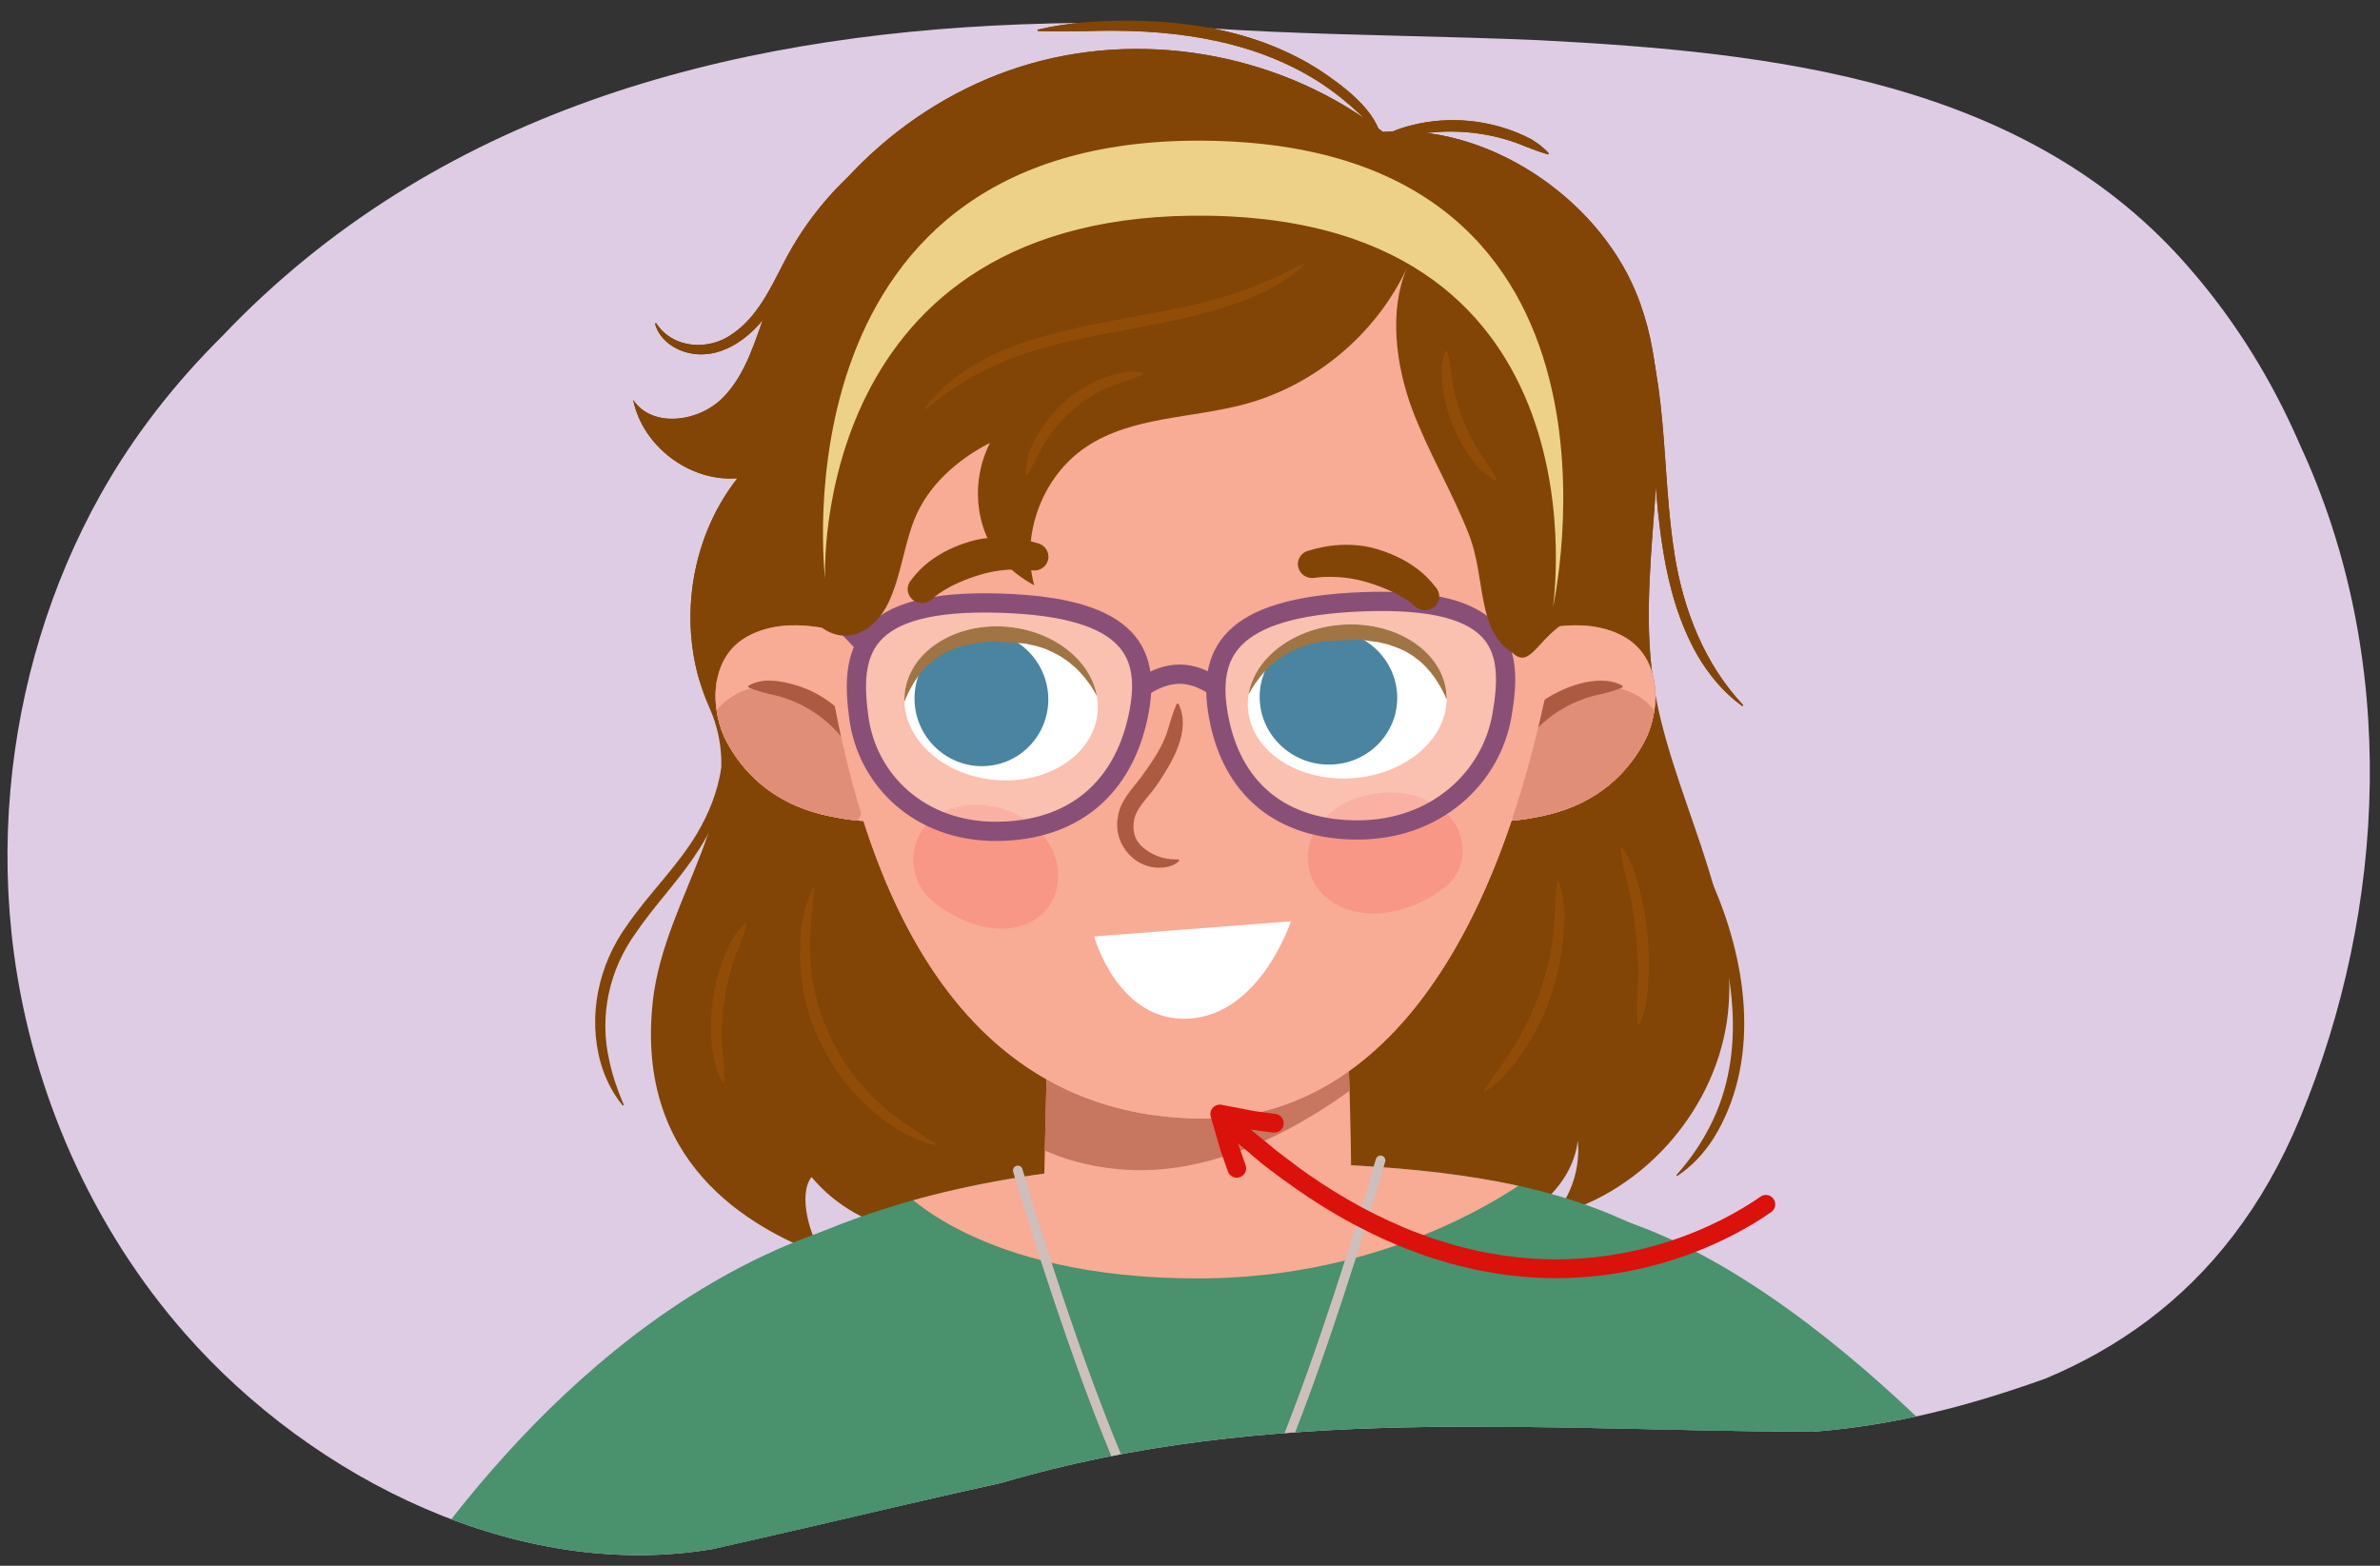 <?xml version="1.0" encoding="utf-8"?>
<!-- Generator: Adobe Illustrator 26.0.2, SVG Export Plug-In . SVG Version: 6.00 Build 0)  -->
<svg version="1.1" xmlns="http://www.w3.org/2000/svg" xmlns:xlink="http://www.w3.org/1999/xlink" x="0px" y="0px" width="760px"
	 height="500px" viewBox="0 0 760 500" style="enable-background:new 0 0 760 500;" xml:space="preserve">
<rect x="0" y="0" width="760" height="500" fill="#333333" stroke="none"/>
<style type="text/css">
	.st0{clip-path:url(#SVGID_00000077298648068311063560000014309321637803807658_);}
	.st1{fill:#824506;}
	.st2{fill:#CE7F49;}
	.st3{clip-path:url(#SVGID_00000088814840235011799010000001157537050709143687_);fill:#E08E77;}
	.st4{fill:#AD5A42;}
	.st5{clip-path:url(#SVGID_00000129192600528871829570000004618401782885255560_);fill:#E08E77;}
	.st6{clip-path:url(#XMLID_00000045583276558935176670000008690448617802915773_);fill:#F8AB95;}
	.st7{clip-path:url(#XMLID_00000178925234828404680800000016853897519105813945_);fill:#C77660;}
	.st8{fill:#F8AB95;}
	.st9{fill:#EDD188;}
	.st10{clip-path:url(#XMLID_00000035527762706586328720000008568947103729458334_);fill:#376B51;}
	.st11{clip-path:url(#XMLID_00000148636016311991209970000002650176576368871337_);fill:#376B51;}
	.st12{fill:none;stroke:#CFBFBC;stroke-width:3.072;stroke-linecap:round;stroke-miterlimit:10;}
	.st13{fill:#CFBFBC;}
	.st14{fill:#914D07;}
	.st15{fill:#2A523E;}
	.st16{clip-path:url(#SVGID_00000107548881644964590420000013333081522708966530_);fill:#E08E77;}
	.st17{clip-path:url(#SVGID_00000064346683706925968080000010250404219904742030_);fill:#E08E77;}
	.st18{fill:#FFFFFF;}
	.st19{clip-path:url(#SVGID_00000083065199139535510410000007694817598841572785_);fill:#0D5B80;}
	.st20{clip-path:url(#SVGID_00000083065199139535510410000007694817598841572785_);fill:#824506;}
	.st21{clip-path:url(#SVGID_00000145749073785841202780000010266922715986011049_);fill:#0D5B80;}
	.st22{clip-path:url(#SVGID_00000145749073785841202780000010266922715986011049_);fill:#824506;}
	.st23{fill:#F89786;}
	.st24{opacity:0.25;fill:#FFFFFF;}
	.st25{fill:none;stroke:#8A4F77;stroke-width:6.144;stroke-miterlimit:10;}
	.st26{fill:none;stroke:#DB110B;stroke-width:6;stroke-linecap:round;stroke-miterlimit:10;}
	.st27{fill:none;stroke:#DB110B;stroke-width:6;stroke-linecap:round;stroke-linejoin:round;stroke-miterlimit:10;}
	.st28{fill:none;stroke:#DB110B;stroke-width:6;stroke-miterlimit:10;}
</style>
<g id="Art_goes_here.">
</g>
<g id="Guides__x28_Delete_Me_x29_">
	<g>
		<defs>
			<path id="SVGID_1_" d="M3.307,252.36c2.921-33.205,12.736-65.74,28.86-94.523c5.183-9.252,11.065-18.089,17.547-26.494
				c6.482-8.405,13.563-16.377,21.144-23.9C138.971,35.765,231.83,11.392,325.687,7.797c13.445-0.533,26.915-0.645,40.435-0.477
				c25.539,2.674,53.397,3.409,82.076,4.15c14.34,0.37,28.883,0.742,43.445,1.372c74.075,3.866,156.001,12.497,208.111,73.478
				c7.265,8.411,13.782,17.345,19.573,26.699c5.791,9.358,10.854,19.138,15.215,29.259c31.482,67.987,27.711,147.68-0.067,214.717
				c-11.905,28.805-28.701,49.73-48.768,64.769c-10.033,7.519-20.885,13.567-32.359,18.396
				c-24.488,8.812-48.442,15.033-74.405,17.054c-87.896-0.259-173.817-8.903-259.194,16.327c-10.142,2.236-20.303,4.555-30.499,6.91
				c-20.391,4.711-40.922,9.57-61.751,14.23c-61.565,10.375-127.192-21.984-168.272-68.684
				c-29.59-33.638-48.851-76.833-54.823-121.896C2.132,286.96,1.793,269.57,3.307,252.36z"/>
		</defs>
		<use xlink:href="#SVGID_1_"  style="overflow:visible;fill:#DECCE4;"/>
		<clipPath id="SVGID_00000072978284771509910380000017508484876740010889_">
			<use xlink:href="#SVGID_1_"  style="overflow:visible;"/>
		</clipPath>
		<g style="clip-path:url(#SVGID_00000072978284771509910380000017508484876740010889_);">
			<path class="st1" d="M527.892,217.433c-6.051-41.335,10.488-85.68-5.564-124.249c-12.677-30.461-47.826-53.87-80.699-51.055
				C410.393,17.849,367.413,9.47,329.344,20.241c-38.068,10.771-70.288,40.425-84.173,77.472
				c-3.844,10.256-6.623,21.462-14.305,29.269c-7.682,7.807-22.58,9.837-28.671,0.733c3.016,14.87,18.147,26.247,33.27,25.014
				c-15.946,20.31-19.54,49.595-8.979,73.159c14.031,31.308-14.375,59.957-18.049,94.068c-5.493,50.999,29.973,71.733,54.526,81.009
				c-4.283-5.756-8.271-19.473-3.819-25.099c32.401,38.56,100.599,6.922,107.832,3.66l22.957-10.746l-1.167,7.371
				c14.565,1.716,28.307,7.411,42.26,11.926c13.954,4.515,28.869,7.901,43.212,4.841c14.344-3.06,27.859-14.115,29.594-28.678
				c0.861,8.52-1.94,17.348-7.554,23.814c29.278-7.711,52.424-34.741,55.537-64.856
				C555.558,287.004,533.161,253.434,527.892,217.433z"/>
			<g>
				<path class="st2" d="M518.004,202.997c-12.88-6.709-28.747-1.811-41.046,2.143c-4.486,1.445-3.775,6.439-0.613,8.106
					c-0.063,0.097-0.163,0.157-0.215,0.265c-0.09,0.174-0.143,0.357-0.227,0.535c-4.229,5.483-4.944,12.654-4.954,19.94
					c-0.561,6.551-0.466,13.216-0.606,19.821c-0.128,0.283-0.285,0.548-0.352,0.893c-2.104,10.617,15.884,7.226,22.15,5.946
					c15.329-3.129,26.044-11.358,32.703-23.345C530.259,227.548,531.28,209.914,518.004,202.997z"/>
				<g>
					<defs>
						<path id="SVGID_00000034054750898841638750000016559459967469904035_" d="M518.004,202.997
							c-12.88-6.709-28.747-1.811-41.046,2.143c-4.486,1.445-3.775,6.439-0.613,8.106c-0.063,0.097-0.163,0.157-0.215,0.265
							c-0.09,0.174-0.143,0.357-0.227,0.535c-4.229,5.483-4.944,12.654-4.954,19.94c-0.561,6.551-0.466,13.216-0.606,19.821
							c-0.128,0.283-0.285,0.548-0.352,0.893c-2.104,10.617,15.884,7.226,22.15,5.946c15.329-3.129,26.044-11.358,32.703-23.345
							C530.259,227.548,531.28,209.914,518.004,202.997z"/>
					</defs>
					<use xlink:href="#SVGID_00000034054750898841638750000016559459967469904035_"  style="overflow:visible;fill:#F8AB95;"/>
					<clipPath id="SVGID_00000053542232776019578070000012029833592862534050_">
						<use xlink:href="#SVGID_00000034054750898841638750000016559459967469904035_"  style="overflow:visible;"/>
					</clipPath>
					<path style="clip-path:url(#SVGID_00000053542232776019578070000012029833592862534050_);fill:#E08E77;" d="M514.89,219.329
						c-13.043-2.163-24.022,6.87-31.232,16.908c-4.971,6.922-4.3,20.841,0.222,26.756c4.522,5.915,32.163-3.087,43.94-16.098
						c2.535,1.281,6.366,0.167,6.15-3.344C533.247,231.863,527.839,221.472,514.89,219.329z"/>
				</g>
				<g>
					<path class="st4" d="M479.166,248.058c-1.965-8.251,6.369-18.905,12.635-23.624c6.457-4.814,18.577-9.639,26.209-5.526
						c0.27,0.144,0.247,0.567-0.041,0.676c-2.212,0.926-4.238,1.469-6.25,1.979c-10.037,1.89-19.11,7.616-24.983,15.992
						c-2.561,3.543-3.85,7.237-6.913,10.659C479.637,248.446,479.228,248.351,479.166,248.058L479.166,248.058z"/>
				</g>
			</g>
			<g>
				<path class="st2" d="M239.109,202.997c12.88-6.709,28.747-1.811,41.046,2.143c4.486,1.445,3.775,6.439,0.613,8.106
					c0.063,0.097,0.163,0.157,0.215,0.265c0.09,0.174,0.143,0.357,0.227,0.535c4.229,5.483,4.944,12.654,4.954,19.94
					c0.561,6.551,0.466,13.216,0.606,19.821c0.128,0.283,0.285,0.548,0.352,0.893c2.104,10.617-15.884,7.226-22.15,5.946
					c-15.329-3.129-26.044-11.358-32.703-23.345C226.854,227.548,225.833,209.914,239.109,202.997z"/>
				<g>
					<defs>
						<path id="SVGID_00000074414641334113588870000017627383180528483746_" d="M239.109,202.997
							c12.88-6.709,28.747-1.811,41.046,2.143c4.486,1.445,3.775,6.439,0.613,8.106c0.063,0.097,0.163,0.157,0.215,0.265
							c0.09,0.174,0.143,0.357,0.227,0.535c4.229,5.483,4.944,12.654,4.954,19.94c0.561,6.551,0.466,13.216,0.606,19.821
							c0.128,0.283,0.285,0.548,0.352,0.893c2.104,10.617-15.884,7.226-22.15,5.946c-15.329-3.129-26.044-11.358-32.703-23.345
							C226.854,227.548,225.833,209.914,239.109,202.997z"/>
					</defs>
					<use xlink:href="#SVGID_00000074414641334113588870000017627383180528483746_"  style="overflow:visible;fill:#F8AB95;"/>
					<clipPath id="SVGID_00000140712028908215264570000010720891650291901883_">
						<use xlink:href="#SVGID_00000074414641334113588870000017627383180528483746_"  style="overflow:visible;"/>
					</clipPath>
					<path style="clip-path:url(#SVGID_00000140712028908215264570000010720891650291901883_);fill:#E08E77;" d="M242.223,219.329
						c13.043-2.163,24.022,6.87,31.232,16.908c4.971,6.922,4.3,20.841-0.222,26.756c-4.522,5.915-32.163-3.087-43.94-16.098
						c-2.535,1.281-6.366,0.167-6.15-3.344C223.866,231.863,229.274,221.472,242.223,219.329z"/>
				</g>
				<g>
					<path class="st4" d="M277.289,248.214c-3.062-3.42-4.353-7.117-6.913-10.66c-5.872-8.376-14.946-14.102-24.983-15.991
						c-2.012-0.51-4.037-1.053-6.25-1.979c-0.285-0.105-0.313-0.537-0.041-0.675c4.285-2.367,9.157-1.665,13.647-0.49
						c9.049,2.251,17.123,8.369,21.843,16.397c2.326,4.019,4.533,8.431,3.354,13.242C277.88,248.35,277.48,248.447,277.289,248.214
						L277.289,248.214z"/>
				</g>
			</g>
			<g>
				<defs>
					<path id="XMLID_48_" d="M385.859,371.173c110.314-0.745,132.131,16.67,169.467,38.931
						c25.13,14.983-3.092,144.354-3.092,144.354l21.02,237.099c0,0-95.4,23.27-175.334,23.27s-176.249-8.742-177.581-12.738
						c-1.332-3.997,13.224-235.756,13.224-235.756l-13.224-147.83C220.339,418.502,266.192,371.981,385.859,371.173z"/>
				</defs>
				<use xlink:href="#XMLID_48_"  style="overflow:visible;fill:#4A916E;"/>
				<clipPath id="XMLID_00000013884603722614007480000011808161876001819783_">
					<use xlink:href="#XMLID_48_"  style="overflow:visible;"/>
				</clipPath>
				<path style="clip-path:url(#XMLID_00000013884603722614007480000011808161876001819783_);fill:#F8AB95;" d="M287.294,379.217
					c0,0,24.447,29.027,95.138,29.027s112.672-37.094,112.672-37.094l-110.559-13.951L287.294,379.217z"/>
			</g>
			<g>
				<defs>
					<path id="XMLID_45_" d="M333.425,377.171l1.939-83.673l93.201-1.613c0,0,2.883,53.766,2.874,83.391
						C418.757,401.947,364.249,421.963,333.425,377.171z"/>
				</defs>
				<use xlink:href="#XMLID_45_"  style="overflow:visible;fill:#F8AB95;"/>
				<clipPath id="XMLID_00000109746720230024351350000015824192050036553126_">
					<use xlink:href="#XMLID_45_"  style="overflow:visible;"/>
				</clipPath>
				<path style="clip-path:url(#XMLID_00000109746720230024351350000015824192050036553126_);fill:#C77660;" d="M442.102,321.007
					l10.643,8.737c0,0-45.595,48.282-95.547,43.623c-39.061-3.643-50.364-30.655-50.364-30.655L442.102,321.007z"/>
			</g>
			<path class="st8" d="M461.526,73.492c-14.888-11.355-47.999-19.407-72.879-19.65c-19.48-3.067-39.53-2.207-58.055,2.93
				c-65.077,18.033-75.353,94.11-66.914,151.484c18.738,127.395,78.138,148.941,120.868,148.941s92.194-34.501,112.716-154.58
				C509.536,103.059,475.761,84.348,461.526,73.492z"/>
			<path class="st1" d="M262.294,200.323c8.577,6.238,17.294,0.681,21.33-7.706c4.036-8.388,4.914-17.953,8.318-26.616
				c4.278-10.889,13.767-19.267,24.19-24.58c-4.122,8.071-4.978,17.752-2.336,26.421s8.525,14.664,16.448,19.063
				c-4.361-16.211,2.625-34.831,16.572-44.173c14.692-9.841,33.796-9.071,50.858-13.717c22.401-6.101,41.795-22.437,51.615-43.476
				c-5.864,13.575-3.544,31.172,1.611,45.032c5.155,13.86,12.953,26.608,18.276,40.404s2.294,30.367,13.917,37.579
				c6.067,5.688,8.342-6.825,20.476-11.755c5.81-28.306,12.254-70.594-2.163-95.636c-14.417-25.042-38.926-43.471-66.083-53.344
				s-56.816-11.611-85.505-8.159c-21.46,2.582-43.232,8.327-60.283,21.611c-20.495,15.968-32.014,41.422-35.689,67.142
				S257.462,174.794,262.294,200.323z"/>
			<path class="st9" d="M263.478,184.818c0,0-5.468-118.097,122.856-115.922s109.539,125.165,109.539,125.165
				s32.923-145.828-108.451-149.09C246.048,41.708,263.478,184.818,263.478,184.818z"/>
			<g>
				<defs>
					<path id="XMLID_40_" d="M262.195,393.429c-79.339,27.855-130.37,106.964-143.129,127.798
						c12.466,64.516,101.273,88.444,101.273,88.444l52.854-73.486C273.192,536.184,341.535,365.574,262.195,393.429z"/>
				</defs>
				<use xlink:href="#XMLID_40_"  style="overflow:visible;fill:#4A916E;"/>
				<clipPath id="XMLID_00000092425437845676093280000015643365023840563851_">
					<use xlink:href="#XMLID_40_"  style="overflow:visible;"/>
				</clipPath>
				<polygon style="clip-path:url(#XMLID_00000092425437845676093280000015643365023840563851_);fill:#376B51;" points="
					232.023,592.619 233.494,563.204 198.686,601.933 212.903,623.995 				"/>
			</g>
			<g>
				<defs>
					<path id="XMLID_36_" d="M520.177,390.355c69.554,24.317,139.232,112.33,149.691,126.481
						c-27.686,68.907-103.361,84.288-103.361,84.288l-85.722-83.058C480.786,518.066,450.624,366.038,520.177,390.355z"/>
				</defs>
				<use xlink:href="#XMLID_36_"  style="overflow:visible;fill:#4A916E;"/>
				<clipPath id="XMLID_00000085249015744561315160000005173921623375892908_">
					<use xlink:href="#XMLID_36_"  style="overflow:visible;"/>
				</clipPath>
				<polygon style="clip-path:url(#XMLID_00000085249015744561315160000005173921623375892908_);fill:#376B51;" points="
					551.96,556.345 555.419,590.38 564.707,609.671 589.219,599.487 				"/>
			</g>
			<path class="st12" d="M325.007,373.765c0,0,38.612,131.925,57.918,131.925s57.918-135.143,57.918-135.143"/>
			<circle class="st13" cx="383.286" cy="523.185" r="12.623"/>
			<line class="st12" x1="383.351" y1="505.981" x2="383.351" y2="512.219"/>
			<g>
				<g>
					<path class="st1" d="M440.702,45.068c-1.88-4.734-5.707-7.942-9.401-11.253c-3.736-3.29-7.741-6.273-12.015-8.83
						c-21.653-13.062-47.655-15.898-72.532-15.042c-5.053,0.073-10.119,0.16-15.24-0.042c-0.126-0.005-0.224-0.111-0.219-0.236
						c0.004-0.104,0.078-0.189,0.174-0.213c4.988-1.197,10.051-1.918,15.142-2.35c25.449-1.857,52.442,1.082,74.421,15.053
						c7.407,4.876,19.224,13.392,20.11,22.814C441.162,45.222,440.788,45.306,440.702,45.068L440.702,45.068z"/>
				</g>
				<g>
					<path class="st1" d="M439.797,45.164c3.618-3.321,8.645-4.7,13.343-5.711c11.961-2.465,24.803-0.724,35.647,4.902
						c2.118,1.25,4.099,2.709,5.729,4.56c0.146,0.161-0.011,0.443-0.229,0.382c-3.448-0.975-6.646-2.337-9.951-3.618
						c-9.748-3.525-20.371-4.5-30.61-2.953c-4.596,0.717-9.094,2.313-13.737,2.847C439.774,45.612,439.618,45.309,439.797,45.164
						L439.797,45.164z"/>
				</g>
				<g>
					<path class="st1" d="M292.328,42.562c-7.648,6.125-15.354,11.912-21.995,19.081c-6.58,7.084-12.195,14.994-16.594,23.623
						c-2.287,4.299-4.491,8.765-7.276,12.993c-5.392,8.392-14.987,16.514-25.679,14.628c-5.095-0.882-10.122-4.252-11.58-9.382
						c-0.08-0.246,0.28-0.405,0.409-0.188c5.404,8.183,16.931,8.729,24.393,3.229c7.943-5.496,12.063-14.553,16.455-23.005
						c6.865-13.27,16.721-25.083,28.662-34.084c4.013-2.945,8.33-5.498,12.98-7.287C292.329,42.077,292.535,42.411,292.328,42.562
						L292.328,42.562z"/>
				</g>
				<g>
					<path class="st1" d="M230.713,245.61c1.484,10.274-3.678,20.207-9.335,28.405c-5.742,8.355-12.677,15.562-18.153,23.638
						c-8.681,11.834-11.979,26.78-8.643,41.102c1.008,4.736,2.59,9.34,4.557,13.936c0.052,0.115,0,0.249-0.114,0.301
						c-0.095,0.042-0.205,0.012-0.269-0.063c-3.198-3.905-5.52-8.57-6.932-13.483c-4.222-15.051-0.721-31.324,8.348-43.887
						c7.209-10.457,16.172-18.871,22.512-29.564c3.717-6.346,6.389-13.009,7.579-20.387
						C230.285,245.363,230.69,245.354,230.713,245.61L230.713,245.61z"/>
				</g>
				<g>
					<path class="st1" d="M500.36,67.591c9.493,5.626,16.275,14.95,20.738,24.899c12.182,26.681,9.103,56.763,13.709,85.037
						c2.834,17.417,9.537,34.518,21.735,47.53c0.19,0.177-0.09,0.51-0.297,0.339c-5.912-4.271-10.677-10.045-14.331-16.342
						c-23.158-41.244-3.41-95.455-34.532-133.326c-2.23-2.737-4.681-5.297-7.293-7.777C499.892,67.787,500.143,67.442,500.36,67.591
						L500.36,67.591z"/>
				</g>
				<g>
					<path class="st1" d="M532.762,254.801c6.123,9.058,10.686,18.949,14.828,29.056c10.568,24.942,14.507,55.658-0.45,79.73
						c-3,4.669-6.847,8.839-11.431,11.875c-0.105,0.069-0.246,0.041-0.315-0.064c-0.058-0.088-0.047-0.202,0.02-0.277
						c3.612-4.062,6.722-8.376,9.289-12.999c13.529-23.714,9.433-52.63-0.208-77.051c-3.78-10.071-8.73-19.677-12.137-30.072
						C532.268,254.77,532.63,254.578,532.762,254.801L532.762,254.801z"/>
				</g>
			</g>
			<g>
				<g>
					<path class="st14" d="M416.457,84.564c-8.112,7.687-18.928,11.723-29.488,14.753c-26.08,7.449-54.466,7.735-78.141,21.964
						c-4.627,2.717-8.999,5.845-13.189,9.393c-0.18,0.172-0.496-0.1-0.333-0.304c19.502-26.17,61.738-26.463,90.785-34.259
						c5.24-1.358,10.364-3.067,15.36-5.074c5.009-1.991,9.87-4.29,14.744-6.839C416.406,84.071,416.655,84.396,416.457,84.564
						L416.457,84.564z"/>
				</g>
				<g>
					<path class="st14" d="M365.018,119.529c-3.894,1.802-8.148,2.731-12.022,4.539c-7.598,3.617-14.157,9.315-18.783,16.347
						c-2.301,3.604-3.903,7.649-6.139,11.312c-0.109,0.182-0.427,0.106-0.43-0.114c-0.258-3.44,0.703-6.815,2.163-9.908
						c4.423-9.256,12.326-16.83,21.851-20.682c4.157-1.64,8.861-3.06,13.323-1.945C365.197,119.129,365.23,119.447,365.018,119.529
						L365.018,119.529z"/>
				</g>
				<g>
					<path class="st14" d="M462.081,112.181c1.228,3.557,1.25,7.385,1.936,11.039c1.702,9.011,5.498,17.553,10.941,24.926
						c1.085,1.569,2.101,3.132,2.919,4.916c0.189,1.067-2.548-1.018-2.894-1.183c-2.301-1.663-4.221-4.183-5.865-6.485
						c-4.495-6.384-7.416-13.908-8.384-21.658c-0.443-3.824-0.814-8.006,0.898-11.586
						C461.718,111.959,462.023,111.973,462.081,112.181L462.081,112.181z"/>
				</g>
				<g>
					<path class="st14" d="M260.064,283.724c-0.887,8.183-1.92,16.157-1.159,24.323c1.661,20.204,12.882,39.006,29.604,50.399
						c3.29,2.366,6.714,4.549,10.246,6.774c0.107,0.067,0.139,0.208,0.072,0.315c-0.053,0.084-0.153,0.122-0.245,0.101
						c-4.103-0.939-8.008-2.651-11.631-4.811c-18.101-11.097-30.263-31.292-31.361-52.526c-0.493-8.378,0.183-17.127,4.042-24.705
						C259.74,283.38,260.098,283.475,260.064,283.724L260.064,283.724z"/>
				</g>
				<g>
					<path class="st14" d="M238.394,295.082c-0.875,4.241-2.935,8.166-4.27,12.249c-3.311,10.129-4.326,20.938-3.097,31.517
						c0.198,2.188,0.348,4.341,0.217,6.584c-0.371,1.118-1.788-2.591-1.998-2.916c-1.23-3.012-1.688-6.617-1.995-9.852
						c-0.787-8.936,0.498-18.082,3.741-26.449c1.633-4.106,3.523-8.498,7.018-11.37
						C238.175,294.705,238.452,294.865,238.394,295.082L238.394,295.082z"/>
				</g>
				<g>
					<path class="st14" d="M497.724,281.534c2.173,5.819,1.969,12.388,1.441,18.495c-1.614,16.191-8.289,32.237-19.501,44.127
						c-1.59,1.597-3.554,3.194-5.453,4.396c-0.19,0.129-0.45-0.111-0.323-0.31c1.414-2.353,3.57-5.29,5.188-7.536
						c8.929-12.002,14.8-26.223,16.787-41.058c0.568-4.327,0.645-9.128,0.983-13.463c0.073-1.516,0.17-3.044,0.434-4.61
						C497.304,281.351,497.658,281.311,497.724,281.534L497.724,281.534z"/>
				</g>
				<g>
					<path class="st14" d="M517.989,270.692c3.028,3.823,4.341,8.777,5.578,13.409c2.44,9.396,3.382,19.202,2.798,28.891
						c-0.23,3.51-0.521,7.42-1.544,10.79c-1.533,4.64-1.932,4.934-2.017-0.273c-0.123-3.421,0.226-7.196,0.27-10.63
						c0.076-9.416-0.851-18.801-2.744-28.024c-0.69-3.363-1.805-6.982-2.344-10.367c-0.205-1.182-0.389-2.378-0.419-3.643
						C517.556,270.632,517.859,270.51,517.989,270.692L517.989,270.692z"/>
				</g>
			</g>
			<g>
				<g>
					<path class="st15" d="M231.798,592.606c-1.379-2.484-1-4.868-1.021-7.274c0.014-2.404,0.086-4.805,0.223-7.203
						c0.139-2.397,0.364-4.789,0.62-7.18c0.261-2.499,0.339-4.885,1.832-7.11c0.104-0.164,0.367-0.15,0.45,0.026
						c1.228,2.381,1.032,4.761,1.005,7.273c-0.02,2.404-0.07,4.806-0.207,7.203c-0.138,2.397-0.343,4.79-0.604,7.181
						c-0.297,2.388-0.193,4.799-1.848,7.109C232.14,592.789,231.886,592.775,231.798,592.606L231.798,592.606z"/>
				</g>
				<g>
					<path class="st15" d="M552.35,557.033c1.803,2.551,1.856,5.292,2.307,7.989c0.416,2.701,0.775,5.408,1.069,8.122
						c0.292,2.714,0.497,5.438,0.673,8.165c0.185,2.823,0.546,5.519-0.534,8.295c-0.067,0.188-0.344,0.22-0.448,0.048
						c-1.647-2.481-1.87-5.193-2.292-7.99c-0.41-2.702-0.79-5.406-1.084-8.121c-0.292-2.714-0.519-5.436-0.689-8.163
						c-0.134-2.731-0.668-5.42,0.55-8.297C551.974,556.899,552.241,556.868,552.35,557.033L552.35,557.033z"/>
				</g>
			</g>
		</g>
	</g>
	<g>
		<path class="st1" d="M235.465,152.728c-14.063,17.913-18.503,42.801-12.114,64.594c72.148-2.424,144.296-5.228,216.489-3.723
			c29.267,0.61,58.648,0.804,87.892,2.605c-5.554-40.985,10.489-84.833-5.405-123.02c-12.677-30.461-47.826-53.87-80.699-51.055
			C410.393,17.849,367.413,9.47,329.344,20.241c-38.068,10.771-70.288,40.425-84.173,77.472
			c-3.844,10.256-6.623,21.462-14.305,29.269c-7.682,7.807-22.581,9.837-28.671,0.733
			C205.21,142.585,220.342,153.961,235.465,152.728z"/>
		<g>
			<path class="st2" d="M518.004,202.997c-12.88-6.709-28.747-1.811-41.046,2.143c-4.486,1.445-3.775,6.439-0.613,8.106
				c-0.063,0.097-0.163,0.157-0.215,0.265c-0.09,0.174-0.143,0.357-0.227,0.535c-4.229,5.483-4.944,12.654-4.954,19.94
				c-0.561,6.551-0.466,13.216-0.606,19.821c-0.128,0.283-0.285,0.548-0.352,0.893c-2.104,10.617,15.884,7.226,22.15,5.946
				c15.329-3.129,26.044-11.358,32.703-23.345C530.259,227.548,531.28,209.914,518.004,202.997z"/>
			<g>
				<defs>
					<path id="SVGID_00000136403840820963595750000001770249613073120689_" d="M518.004,202.997
						c-12.88-6.709-28.747-1.811-41.046,2.143c-4.486,1.445-3.775,6.439-0.613,8.106c-0.063,0.097-0.163,0.157-0.215,0.265
						c-0.09,0.174-0.143,0.357-0.227,0.535c-4.229,5.483-4.944,12.654-4.954,19.94c-0.561,6.551-0.466,13.216-0.606,19.821
						c-0.128,0.283-0.285,0.548-0.352,0.893c-2.104,10.617,15.884,7.226,22.15,5.946c15.329-3.129,26.044-11.358,32.703-23.345
						C530.259,227.548,531.28,209.914,518.004,202.997z"/>
				</defs>
				<use xlink:href="#SVGID_00000136403840820963595750000001770249613073120689_"  style="overflow:visible;fill:#F8AB95;"/>
				<clipPath id="SVGID_00000026856781134613954840000002160366592083949204_">
					<use xlink:href="#SVGID_00000136403840820963595750000001770249613073120689_"  style="overflow:visible;"/>
				</clipPath>
				<path style="clip-path:url(#SVGID_00000026856781134613954840000002160366592083949204_);fill:#E08E77;" d="M514.89,219.329
					c-13.043-2.163-24.022,6.87-31.232,16.908c-4.971,6.922-4.3,20.841,0.222,26.756c4.522,5.915,32.163-3.087,43.94-16.098
					c2.535,1.281,6.366,0.167,6.15-3.344C533.247,231.863,527.839,221.472,514.89,219.329z"/>
			</g>
			<g>
				<path class="st4" d="M479.166,248.058c-1.965-8.251,6.369-18.905,12.635-23.624c6.457-4.814,18.577-9.639,26.209-5.526
					c0.27,0.144,0.247,0.567-0.041,0.676c-2.212,0.926-4.238,1.469-6.25,1.979c-10.037,1.89-19.11,7.616-24.983,15.992
					c-2.561,3.543-3.85,7.237-6.913,10.659C479.637,248.446,479.228,248.351,479.166,248.058L479.166,248.058z"/>
			</g>
		</g>
		<g>
			<path class="st2" d="M239.109,202.997c12.88-6.709,28.747-1.811,41.046,2.143c4.486,1.445,3.775,6.439,0.613,8.106
				c0.063,0.097,0.163,0.157,0.215,0.265c0.09,0.174,0.143,0.357,0.227,0.535c4.229,5.483,4.944,12.654,4.954,19.94
				c0.561,6.551,0.466,13.216,0.606,19.821c0.128,0.283,0.285,0.548,0.352,0.893c2.104,10.617-15.884,7.226-22.15,5.946
				c-15.329-3.129-26.044-11.358-32.703-23.345C226.854,227.548,225.833,209.914,239.109,202.997z"/>
			<g>
				<defs>
					<path id="SVGID_00000137104554743722422170000015701698003367444881_" d="M239.109,202.997
						c12.88-6.709,28.747-1.811,41.046,2.143c4.486,1.445,3.775,6.439,0.613,8.106c0.063,0.097,0.163,0.157,0.215,0.265
						c0.09,0.174,0.143,0.357,0.227,0.535c4.229,5.483,4.944,12.654,4.954,19.94c0.561,6.551,0.466,13.216,0.606,19.821
						c0.128,0.283,0.285,0.548,0.352,0.893c2.104,10.617-15.884,7.226-22.15,5.946c-15.329-3.129-26.044-11.358-32.703-23.345
						C226.854,227.548,225.833,209.914,239.109,202.997z"/>
				</defs>
				<use xlink:href="#SVGID_00000137104554743722422170000015701698003367444881_"  style="overflow:visible;fill:#F8AB95;"/>
				<clipPath id="SVGID_00000155104755073169160480000010762961413843325319_">
					<use xlink:href="#SVGID_00000137104554743722422170000015701698003367444881_"  style="overflow:visible;"/>
				</clipPath>
				<path style="clip-path:url(#SVGID_00000155104755073169160480000010762961413843325319_);fill:#E08E77;" d="M242.223,219.329
					c13.043-2.163,24.022,6.87,31.232,16.908c4.971,6.922,4.3,20.841-0.222,26.756c-4.522,5.915-32.163-3.087-43.94-16.098
					c-2.535,1.281-6.366,0.167-6.15-3.344C223.866,231.863,229.274,221.472,242.223,219.329z"/>
			</g>
			<g>
				<path class="st4" d="M277.289,248.214c-3.062-3.42-4.353-7.117-6.913-10.66c-5.872-8.376-14.946-14.102-24.983-15.991
					c-2.012-0.51-4.037-1.053-6.25-1.979c-0.285-0.105-0.313-0.537-0.041-0.675c4.285-2.367,9.157-1.665,13.647-0.49
					c9.049,2.251,17.123,8.369,21.843,16.397c2.326,4.019,4.533,8.431,3.354,13.242C277.88,248.35,277.48,248.447,277.289,248.214
					L277.289,248.214z"/>
			</g>
		</g>
		<path class="st8" d="M461.526,73.492c-14.888-11.355-47.999-19.407-72.879-19.65c-19.48-3.067-39.53-2.207-58.055,2.93
			c-65.077,18.033-75.353,94.11-66.914,151.484c18.738,127.395,78.138,148.941,120.868,148.941s92.194-34.501,112.716-154.58
			C509.536,103.059,475.761,84.348,461.526,73.492z"/>
		<g>
			<path class="st18" d="M461.858,221.222c1.333,13.507-11.758,25.698-29.25,27.23c-17.478,1.529-32.73-8.179-34.063-21.684
				c-1.33-13.504,11.758-25.695,29.241-27.224C445.271,198.012,460.527,207.722,461.858,221.222z"/>
			<g>
				<defs>
					<path id="SVGID_00000032639184269340247020000005877917015235537563_" d="M461.858,221.222
						c1.333,13.507-11.758,25.698-29.25,27.23c-17.478,1.529-32.73-8.179-34.063-21.684c-1.33-13.504,11.758-25.695,29.241-27.224
						C445.271,198.012,460.527,207.722,461.858,221.222z"/>
				</defs>
				<clipPath id="SVGID_00000114789915972710899620000000879605985002570385_">
					<use xlink:href="#SVGID_00000032639184269340247020000005877917015235537563_"  style="overflow:visible;"/>
				</clipPath>
				<path style="clip-path:url(#SVGID_00000114789915972710899620000000879605985002570385_);fill:#0D5B80;" d="M446.171,222.653
					c0.109,11.859-9.641,21.492-21.768,21.513c-12.126,0.021-22.05-9.575-22.156-21.433c-0.104-11.863,9.643-21.494,21.769-21.514
					C436.144,201.197,446.061,210.794,446.171,222.653z"/>
				<path style="clip-path:url(#SVGID_00000114789915972710899620000000879605985002570385_);fill:#824506;" d="M461.811,223.109
					c0,0-0.128-0.356-0.391-0.956c-0.258-0.615-0.749-1.489-1.295-2.569c-0.598-1.066-1.38-2.307-2.318-3.636
					c-0.5-0.641-0.967-1.348-1.61-1.985c-0.593-0.67-1.176-1.371-1.906-1.998c-0.653-0.682-1.44-1.273-2.252-1.856
					c-0.75-0.649-1.674-1.132-2.538-1.697c-0.849-0.576-1.923-0.912-2.867-1.4c-1.024-0.379-2.074-0.761-3.134-1.148
					c-1.107-0.313-2.275-0.522-3.412-0.809c-1.184-0.182-2.426-0.273-3.628-0.506c-1.206-0.228-2.529-0.148-3.795-0.245
					c0,0-8.914,0.323-11.322,0.737c-1.154,0.346-2.396,0.45-3.496,0.821c-1.088,0.398-2.283,0.614-3.276,1.131
					c-2.047,0.932-4.068,1.869-5.764,3.126c-0.435,0.314-0.856,0.616-1.281,0.919c-0.384,0.336-0.751,0.689-1.152,1.007
					c-0.821,0.62-1.504,1.333-2.174,2.025c-1.31,1.402-2.432,2.823-3.367,4.157c-0.887,1.358-1.643,2.596-2.184,3.672
					c-0.492,1.081-0.918,1.946-1.099,2.563c-0.173,0.586-0.227,0.936-0.227,0.936l-0.602,0.133c0,0-0.065-0.385-0.081-1.085
					c0.014-0.684,0.12-1.676,0.369-2.905c0.526-2.44,1.701-5.882,4.092-9.475c0.601-0.893,1.229-1.827,2.026-2.685
					c0.721-0.92,1.565-1.784,2.501-2.606c1.798-1.716,4.006-3.202,6.412-4.477c2.425-1.255,5.103-2.214,7.905-2.882
					c2.801-0.614,5.774-1.069,8.634-1.093c1.413-0.063,2.925-0.092,4.375,0.073c1.454,0.15,2.912,0.118,4.327,0.416
					c1.411,0.284,2.833,0.481,4.206,0.833c1.343,0.435,2.695,0.804,3.981,1.283c1.239,0.595,2.504,1.089,3.653,1.738
					c1.1,0.741,2.274,1.318,3.226,2.142c1.974,1.547,3.679,3.228,4.938,5.007c1.341,1.716,2.245,3.505,2.977,5.096
					c0.72,1.601,1.166,3.064,1.493,4.274c0.623,2.424,0.664,3.887,0.664,3.887L461.811,223.109z"/>
			</g>
		</g>
		<g>
			<path class="st18" d="M288.851,221.948c-1.055,13.51,11.898,25.654,28.926,27.123c17.028,1.47,31.69-8.287,32.745-21.8
				c1.054-13.506-11.889-25.651-28.923-27.123C304.571,198.678,289.908,208.437,288.851,221.948z"/>
			<g>
				<defs>
					<path id="SVGID_00000163769991435058848900000005093609752465924785_" d="M288.851,221.948
						c-1.055,13.51,11.898,25.654,28.926,27.123c17.028,1.47,31.69-8.287,32.745-21.8c1.054-13.506-11.889-25.651-28.923-27.123
						C304.571,198.678,289.908,208.437,288.851,221.948z"/>
				</defs>
				<clipPath id="SVGID_00000119099541510220523950000009015740847724664718_">
					<use xlink:href="#SVGID_00000163769991435058848900000005093609752465924785_"  style="overflow:visible;"/>
				</clipPath>
				<path style="clip-path:url(#SVGID_00000119099541510220523950000009015740847724664718_);fill:#0D5B80;" d="M292.033,223.226
					c0.104,11.859,9.758,21.455,21.548,21.435c11.795-0.019,21.275-9.652,21.166-21.51c-0.107-11.859-9.757-21.46-21.55-21.438
					C301.401,201.735,291.925,211.365,292.033,223.226z"/>
				<path style="clip-path:url(#SVGID_00000119099541510220523950000009015740847724664718_);fill:#824506;" d="M288.938,223.83
					c0,0,0.109-0.355,0.358-0.955c0.244-0.619,0.701-1.494,1.214-2.573c0.563-1.071,1.299-2.316,2.188-3.644
					c0.479-0.646,0.92-1.357,1.533-1.994c0.565-0.669,1.119-1.376,1.818-2.004c0.625-0.683,1.375-1.278,2.16-1.863
					c0.715-0.653,1.605-1.138,2.438-1.705c0.816-0.581,1.85-0.921,2.763-1.416c0.988-0.377,2.002-0.763,3.03-1.155
					c1.068-0.315,2.202-0.53,3.3-0.818c1.149-0.188,2.354-0.281,3.52-0.52c1.166-0.232,2.457-0.156,3.683-0.261
					c0,0,8.68,0.294,11.032,0.699c1.117,0.341,2.33,0.442,3.412,0.811c1.061,0.394,2.229,0.608,3.202,1.121
					c2.006,0.922,3.984,1.854,5.663,3.109c0.429,0.308,0.849,0.612,1.262,0.91c0.381,0.336,0.742,0.69,1.139,1.005
					c0.809,0.613,1.481,1.325,2.143,2.02c1.303,1.392,2.416,2.813,3.356,4.144c0.878,1.354,1.639,2.59,2.185,3.662
					c0.495,1.079,0.925,1.942,1.117,2.563c0.179,0.584,0.231,0.931,0.231,0.931l0.591,0.131c0,0,0.054-0.387,0.056-1.083
					c-0.024-0.688-0.143-1.673-0.403-2.905c-0.559-2.439-1.764-5.876-4.149-9.465c-0.605-0.885-1.234-1.82-2.018-2.676
					c-0.719-0.916-1.555-1.776-2.478-2.593c-1.781-1.713-3.949-3.191-6.32-4.457c-2.377-1.246-5-2.194-7.737-2.856
					c-2.736-0.602-5.632-1.045-8.416-1.062c-1.371-0.058-2.845-0.081-4.257,0.087c-1.401,0.158-2.823,0.128-4.195,0.433
					c-1.367,0.288-2.748,0.492-4.078,0.845c-1.3,0.442-2.607,0.818-3.847,1.297c-1.193,0.604-2.417,1.101-3.524,1.755
					c-1.056,0.74-2.185,1.324-3.096,2.149c-1.895,1.557-3.52,3.241-4.71,5.024c-1.278,1.722-2.131,3.512-2.81,5.106
					c-0.668,1.604-1.079,3.066-1.374,4.279c-0.566,2.428-0.582,3.888-0.582,3.888L288.938,223.83z"/>
			</g>
		</g>
		<path class="st23" d="M461.652,259.515c-6.137-5.622-16.569-8.616-28.44-4.675c-8.007,2.661-14.816,9.297-15.511,17.35
			c-0.783,9.002,4.914,16.479,14.93,18.875c10.164,2.434,22.269-2.214,29.295-8.165
			C468.577,277.282,469.049,266.273,461.652,259.515z"/>
		<path class="st23" d="M296.12,263.142c5.456-5.577,15.031-8.375,26.287-4.063c7.593,2.912,14.259,9.846,15.299,18.077
			c1.168,9.199-3.785,16.679-13.005,18.874c-9.368,2.23-20.869-2.81-27.708-9.05C290.52,281.087,289.552,269.851,296.12,263.142z"/>
		<g>
			<path class="st24" d="M479.618,228.427c-3.422,19.862-20.891,36.513-45.882,36.609c-24.991,0.096-40.489-13.508-44.619-36.263
				c-3.569-19.665,2.533-34.947,45.882-36.609C481.312,190.388,483.16,207.868,479.618,228.427z"/>
			<path class="st24" d="M277.033,229.247c2.604,19.837,18.73,36.352,42.594,36.248s39.119-13.832,43.824-36.624
				c4.066-19.696-1.251-34.931-42.594-36.248C276.688,191.216,274.338,208.713,277.033,229.247z"/>
			<path class="st25" d="M479.618,228.427c-3.422,19.862-20.891,36.513-45.882,36.609c-24.991,0.096-40.489-13.508-44.619-36.263
				c-3.569-19.665,2.533-34.947,45.882-36.609C481.312,190.388,483.16,207.868,479.618,228.427z"/>
			<path class="st25" d="M274.259,229.226c2.691,19.838,19.333,36.356,43.953,36.258s40.357-13.823,45.206-36.614
				c4.191-19.695-1.298-34.932-43.953-36.258C273.894,191.195,271.474,208.692,274.259,229.226z"/>
			<path class="st25" d="M364.638,219.539c0,0,5.533-4.233,11.987-4.258c6.454-0.025,11.644,4.167,11.644,4.167"/>
			<line class="st25" x1="478.871" y1="206.451" x2="492.006" y2="197.445"/>
			<line class="st25" x1="276.276" y1="206.01" x2="264.967" y2="194.067"/>
		</g>
		<g>
			<path class="st1" d="M294.423,192.595c-1.121,0.001-2.247-0.399-3.127-1.206c-1.826-1.676-1.952-4.441-0.278-6.226
				c0.588-0.623,5.304-8.23,18.555-12.191c10.912-3.261,21.045,0.332,21.437,0.401c2.474,0.427,4.139,2.728,3.718,5.149
				c-0.413,2.411-2.731,4.022-5.222,3.605c-0.145-0.023-7.731-1.218-16.438,1.384c-10.892,3.257-15.325,7.676-15.37,7.722
				C296.81,192.134,295.617,192.593,294.423,192.595z"/>
		</g>
		<g>
			<path class="st1" d="M455.085,194.869c1.127-0.003,2.244-0.404,3.11-1.218c1.788-1.68,1.87-4.447,0.164-6.228
				c-0.601-0.617-5.453-8.208-18.773-12.122c-10.974-3.225-21.039,0.404-21.435,0.478c-2.462,0.434-4.088,2.746-3.625,5.159
				c0.459,2.409,2.805,4.015,5.287,3.588c0.145-0.025,7.706-1.245,16.468,1.324c10.951,3.22,15.462,7.623,15.503,7.67
				C452.695,194.418,453.891,194.872,455.085,194.869z"/>
		</g>
		<g>
			<path class="st4" d="M376.39,224.867c4.07,8.634-2.143,18.584-6.839,25.636c-2.062,3.023-4.898,5.739-6.579,8.889
				c-1.411,2.908-1.46,6.739,0.344,9.384c2.717,3.758,8.089,5.919,12.823,5.643c0.323-0.048,0.519,0.398,0.278,0.607
				c-1.128,1.081-2.688,1.661-4.225,1.916c-9.241,1.396-16.973-7.095-15.191-16.208c0.725-5.05,4.548-8.802,7.445-12.626
				c3.447-4.842,6.991-9.735,8.596-15.454c0.745-2.468,1.412-4.973,2.672-7.769C375.827,224.605,376.262,224.587,376.39,224.867
				L376.39,224.867z"/>
		</g>
		<path class="st1" d="M262.294,200.323c8.577,6.238,17.294,0.681,21.33-7.706c4.036-8.388,4.914-17.953,8.318-26.616
			c4.278-10.889,13.767-19.267,24.19-24.58c-4.122,8.071-4.978,17.752-2.336,26.421s8.525,14.664,16.448,19.063
			c-4.361-16.211,2.625-34.831,16.572-44.173c14.692-9.841,33.796-9.071,50.858-13.717c22.401-6.101,41.795-22.437,51.615-43.476
			c-5.864,13.575-3.544,31.172,1.611,45.032c5.155,13.86,12.953,26.608,18.276,40.404s2.294,30.367,13.917,37.579
			c6.067,5.688,8.342-6.825,20.476-11.755c5.81-28.306,12.254-70.594-2.163-95.636c-14.417-25.042-38.926-43.471-66.083-53.344
			s-56.816-11.611-85.505-8.159c-21.46,2.582-43.232,8.327-60.283,21.611c-20.495,15.968-32.014,41.422-35.689,67.142
			S257.462,174.794,262.294,200.323z"/>
		<path class="st9" d="M263.478,184.818c0,0-5.468-118.097,122.856-115.922s109.539,125.165,109.539,125.165
			s32.923-145.828-108.451-149.09C246.048,41.708,263.478,184.818,263.478,184.818z"/>
		<path class="st18" d="M349.372,299.036l62.851-4.835c0,0-9.669,29.699-32.461,31.08
			C356.969,326.663,349.372,299.036,349.372,299.036z"/>
		<g>
			<g>
				<path class="st1" d="M440.702,45.068c-1.88-4.734-5.707-7.942-9.401-11.253c-3.736-3.29-7.741-6.273-12.015-8.83
					c-21.653-13.062-47.655-15.898-72.532-15.042c-5.053,0.073-10.119,0.16-15.24-0.042c-0.126-0.005-0.224-0.111-0.219-0.236
					c0.004-0.104,0.078-0.189,0.174-0.213c4.988-1.197,10.051-1.918,15.142-2.35c25.449-1.857,52.442,1.082,74.421,15.053
					c7.407,4.876,19.224,13.392,20.11,22.814C441.162,45.222,440.788,45.306,440.702,45.068L440.702,45.068z"/>
			</g>
			<g>
				<path class="st1" d="M439.797,45.164c3.618-3.321,8.645-4.7,13.343-5.711c11.961-2.465,24.803-0.724,35.647,4.902
					c2.118,1.25,4.099,2.709,5.729,4.56c0.146,0.161-0.011,0.443-0.229,0.382c-3.448-0.975-6.646-2.337-9.951-3.618
					c-9.748-3.525-20.371-4.5-30.61-2.953c-4.596,0.717-9.094,2.313-13.737,2.847C439.774,45.612,439.618,45.309,439.797,45.164
					L439.797,45.164z"/>
			</g>
			<g>
				<path class="st1" d="M292.328,42.562c-7.648,6.125-15.354,11.912-21.995,19.081c-6.58,7.084-12.195,14.994-16.594,23.623
					c-2.287,4.299-4.491,8.765-7.276,12.993c-5.392,8.392-14.987,16.514-25.679,14.628c-5.095-0.882-10.122-4.252-11.58-9.382
					c-0.08-0.246,0.28-0.405,0.409-0.188c5.404,8.183,16.931,8.729,24.393,3.229c7.943-5.496,12.063-14.553,16.455-23.005
					c6.865-13.27,16.721-25.083,28.662-34.084c4.013-2.945,8.33-5.498,12.98-7.287C292.329,42.077,292.535,42.411,292.328,42.562
					L292.328,42.562z"/>
			</g>
			<g>
				<path class="st1" d="M500.36,67.591c9.493,5.626,16.275,14.95,20.738,24.899c12.182,26.681,9.103,56.763,13.709,85.037
					c2.834,17.417,9.537,34.518,21.735,47.53c0.19,0.177-0.09,0.51-0.297,0.339c-5.912-4.271-10.677-10.045-14.331-16.342
					c-23.158-41.244-3.41-95.455-34.532-133.326c-2.23-2.737-4.681-5.297-7.293-7.777C499.892,67.787,500.143,67.442,500.36,67.591
					L500.36,67.591z"/>
			</g>
		</g>
		<g>
			<g>
				<path class="st14" d="M416.457,84.564c-8.112,7.687-18.928,11.723-29.488,14.753c-26.08,7.449-54.466,7.735-78.141,21.964
					c-4.627,2.717-8.999,5.845-13.189,9.393c-0.18,0.172-0.496-0.1-0.333-0.304c19.502-26.17,61.738-26.463,90.785-34.259
					c5.24-1.358,10.364-3.067,15.36-5.074c5.009-1.991,9.87-4.29,14.744-6.839C416.406,84.071,416.655,84.396,416.457,84.564
					L416.457,84.564z"/>
			</g>
			<g>
				<path class="st14" d="M365.018,119.529c-3.894,1.802-8.148,2.731-12.022,4.539c-7.598,3.617-14.157,9.315-18.783,16.347
					c-2.301,3.604-3.903,7.649-6.139,11.312c-0.109,0.182-0.427,0.106-0.43-0.114c-0.258-3.44,0.703-6.815,2.163-9.908
					c4.423-9.256,12.326-16.83,21.851-20.682c4.157-1.64,8.861-3.06,13.323-1.945C365.197,119.129,365.23,119.447,365.018,119.529
					L365.018,119.529z"/>
			</g>
			<g>
				<path class="st14" d="M462.081,112.181c1.228,3.557,1.25,7.385,1.936,11.039c1.702,9.011,5.498,17.553,10.941,24.926
					c1.085,1.569,2.101,3.132,2.919,4.916c0.189,1.067-2.548-1.018-2.894-1.183c-2.301-1.663-4.221-4.183-5.865-6.485
					c-4.495-6.384-7.416-13.908-8.384-21.658c-0.443-3.824-0.814-8.006,0.898-11.586
					C461.718,111.959,462.023,111.973,462.081,112.181L462.081,112.181z"/>
			</g>
		</g>
	</g>
	<g id="hpal6_x5F_04.202g_00000031922371980078140330000009135411473468558252_">
		<g>
			<g>
				<path class="st26" d="M563.885,384.588c-1.335,0.939-2.694,1.845-4.082,2.704c-23.178,14.34-51.354,20.48-78.389,16.835
					c-1.7-0.14-3.366-0.519-5.048-0.785l-2.518-0.436c-0.841-0.134-1.678-0.29-2.503-0.505c-3.31-0.805-6.654-1.484-9.89-2.559
					c-1.628-0.501-3.266-0.97-4.886-1.496l-4.792-1.776c-3.23-1.097-6.297-2.595-9.425-3.942
					c-12.393-5.679-23.989-13.009-34.752-21.354c-2.023-1.446-3.891-3.086-5.806-4.669"/>
				<g>
					<path class="st27" d="M394.926,373.069l-1.519-4.316l-0.737-2.14l-0.659-2.194c-0.867-2.921-1.699-5.811-2.498-8.67
						c2.942,0.59,5.851,1.148,8.724,1.676l2.15,0.388l2.193,0.304l4.342,0.572"/>
					<path class="st28" d="M411.92,374.512l-4.32-3.238c-0.737-0.559-1.487-1.101-2.213-1.673l-2.131-1.777l-4.262-3.555
						l-2.131-1.777c-0.712-0.591-1.369-1.244-2.056-1.863l-4.08-3.762"/>
				</g>
			</g>
		</g>
	</g>
</g>
</svg>
